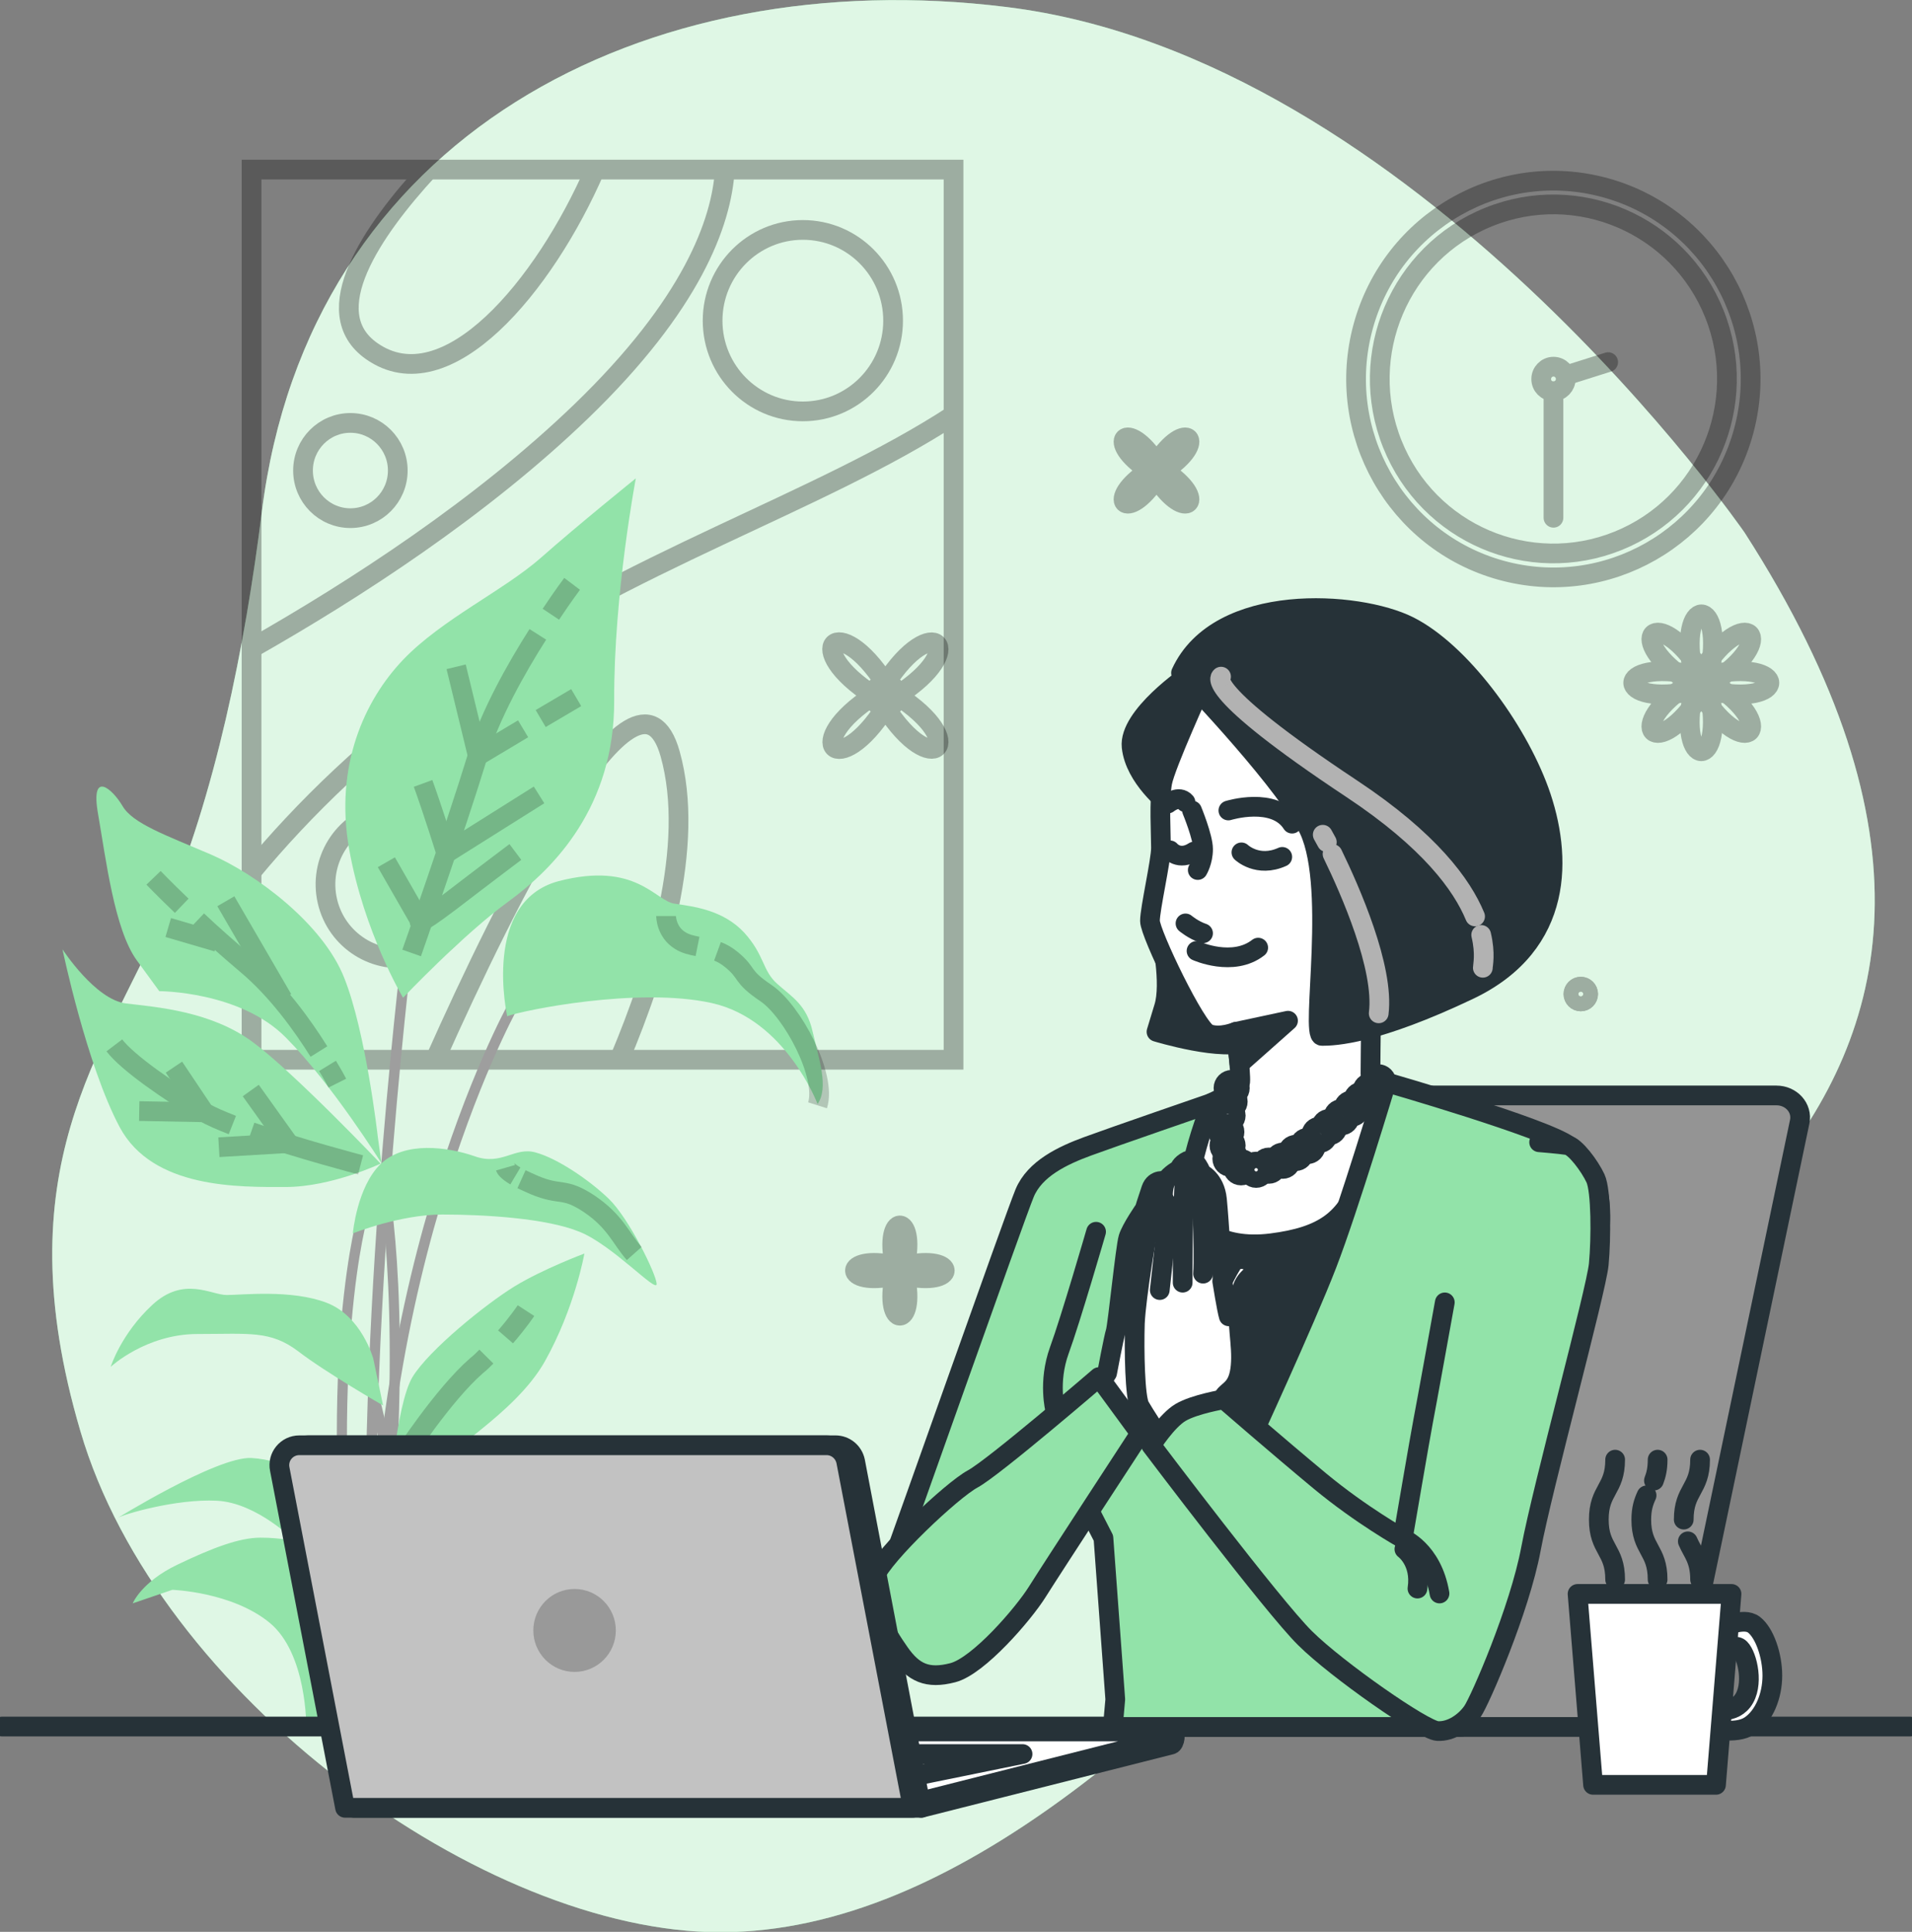 <?xml version="1.0" encoding="UTF-8"?> <svg xmlns="http://www.w3.org/2000/svg" width="97" height="98" viewBox="0 0 97 98" fill="none"><rect x="0" y="0" width="97" height="98" fill="#808080" stroke="none"/><g clip-path="url(#clip0_208_1117)"><path d="M88.505 27.015C88.505 27.015 71.848 2.895 51.048 0.354C32.692 -1.916 15.641 6.915 13.28 25.994C12.43 32.785 10.938 40.304 8.266 46.511C5.262 53.468 0.145 59.258 4.081 72.609C7.997 85.982 24.55 98.042 36.566 98.021C48.603 98 59.894 87.002 69.217 77.004C78.499 67.007 108.187 57.613 88.505 27.015Z" fill="#92E3A9"></path><path opacity="0.7" d="M88.505 27.015C88.505 27.015 71.848 2.895 51.048 0.354C32.692 -1.916 15.641 6.915 13.28 25.994C12.43 32.785 10.938 40.304 8.266 46.511C5.262 53.468 0.145 59.258 4.081 72.609C7.997 85.982 24.55 98.042 36.566 98.021C48.603 98 59.894 87.002 69.217 77.004C78.499 67.007 108.187 57.613 88.505 27.015Z" fill="white"></path><g opacity="0.3"><path d="M48.375 8.603H12.762V53.76H48.375V8.603Z" stroke="black" stroke-miterlimit="10"></path><path d="M12.762 44.22C15.351 41.096 18.811 37.68 23.369 34.452C31.863 28.453 41.538 25.516 48.375 21.059" stroke="black" stroke-miterlimit="10"></path><path d="M12.762 32.889C18.045 29.89 24.426 25.745 29.481 20.871C35.095 15.455 36.608 11.29 36.773 8.603" stroke="black" stroke-miterlimit="10"></path><path d="M22.084 53.739C25.606 45.845 32.298 32.202 33.997 38.242C35.302 42.887 33.375 49.115 31.428 53.739" stroke="black" stroke-miterlimit="10"></path><path d="M21.733 8.603C18.895 11.685 16.036 15.83 18.853 17.809C22.645 20.475 27.617 14.518 30.186 8.603" stroke="black" stroke-miterlimit="10"></path><path d="M40.731 20.87C43.26 20.87 45.309 18.809 45.309 16.267C45.309 13.725 43.26 11.664 40.731 11.664C38.202 11.664 36.152 13.725 36.152 16.267C36.152 18.809 38.202 20.87 40.731 20.87Z" stroke="black" stroke-miterlimit="10"></path><path d="M17.776 26.286C19.104 26.286 20.18 25.205 20.18 23.87C20.18 22.536 19.104 21.454 17.776 21.454C16.449 21.454 15.373 22.536 15.373 23.87C15.373 25.205 16.449 26.286 17.776 26.286Z" stroke="black" stroke-miterlimit="10"></path><path d="M21.083 48.518C23.09 48.051 24.339 46.037 23.875 44.019C23.41 42.002 21.407 40.746 19.401 41.213C17.394 41.68 16.144 43.694 16.609 45.711C17.073 47.728 19.077 48.985 21.083 48.518Z" stroke="black" stroke-miterlimit="10"></path></g><path d="M18.914 86.669C17.671 65.632 25.689 51.093 25.772 50.947L26.227 51.218C26.145 51.364 18.21 65.777 19.432 86.669H18.914Z" fill="#9E9E9E"></path><path d="M18.748 84.961C17.816 69.256 20.364 48.489 20.385 48.281L20.903 48.365C20.882 48.573 18.354 69.298 19.266 84.961H18.748Z" fill="#9E9E9E"></path><path d="M17.754 84.482C16.863 76.171 17.029 70.36 17.319 66.944C17.651 63.237 18.169 61.529 18.189 61.445L18.686 61.612C18.666 61.674 16.573 68.631 18.251 84.44L17.754 84.482Z" fill="#9E9E9E"></path><path d="M19.66 80.379L19.143 80.316C20.51 66.819 19.225 60.279 19.205 60.216L19.702 60.133C19.723 60.175 21.028 66.777 19.66 80.379Z" fill="#9E9E9E"></path><path d="M20.281 83.69L19.763 83.649C20.261 74.817 18.458 70.089 18.438 70.047L18.914 69.881C18.997 70.068 20.779 74.734 20.281 83.69Z" fill="#9E9E9E"></path><path d="M20.448 50.614C20.448 50.614 18.459 47.282 17.713 43.074C16.968 38.867 18.48 35.534 20.448 33.472C22.416 31.41 25.565 29.952 27.451 28.286C29.336 26.619 32.257 24.266 32.257 24.266C32.257 24.266 31.138 30.139 31.159 35.534C31.18 40.929 28.093 44.053 25.814 45.719C23.514 47.386 20.448 50.614 20.448 50.614Z" fill="#92E3A9"></path><path d="M25.732 51.552C25.732 51.552 24.427 45.74 28.343 44.699C32.279 43.678 33.253 45.719 34.227 45.844C35.2 45.99 36.671 46.157 37.748 47.303C38.805 48.469 38.66 49.219 39.427 49.906C40.193 50.593 40.918 50.968 41.229 52.343C41.54 53.718 42.058 55.155 41.478 56.009C41.478 56.009 39.862 51.718 36.112 50.885C32.362 50.052 26.499 51.26 25.732 51.552Z" fill="#92E3A9"></path><path d="M19.165 57.654C19.165 57.654 18.564 52.364 17.466 49.614C16.388 46.865 12.97 44.324 10.691 43.345C8.412 42.366 6.734 41.783 6.216 40.887C5.698 40.012 4.579 39.033 4.973 41.283C5.367 43.532 5.802 47.157 6.941 48.719C8.081 50.281 8.081 50.281 8.081 50.281C8.081 50.281 12.183 50.281 14.503 52.635C16.844 54.988 19.351 59.008 19.351 59.008L19.165 57.654Z" fill="#92E3A9"></path><path d="M19.309 59.029C19.309 59.029 14.938 54.426 12.824 52.864C10.711 51.301 7.976 51.093 6.402 50.906C4.827 50.718 3.17 48.156 3.17 48.156C3.17 48.156 4.392 54.03 6.07 57.175C7.749 60.32 12.141 60.216 14.482 60.216C16.823 60.216 19.309 59.029 19.309 59.029Z" fill="#92E3A9"></path><path d="M17.9 62.57C17.9 62.57 18.108 60.216 19.309 59.05C20.532 57.883 22.686 58.175 24.074 58.654C25.462 59.154 26.105 58.154 27.182 58.467C28.259 58.758 29.875 59.841 30.89 60.82C31.905 61.799 33.294 64.632 33.314 65.132C33.335 65.632 31.098 63.174 29.399 62.487C27.721 61.799 24.592 61.612 22.438 61.612C20.283 61.612 17.9 62.57 17.9 62.57Z" fill="#92E3A9"></path><path d="M18.937 68.923C18.937 68.923 18.357 66.778 16.575 66.09C14.793 65.403 12.266 65.695 11.499 65.695C10.712 65.695 9.324 64.716 7.728 66.195C6.133 67.673 5.615 69.34 5.615 69.34C5.615 69.34 7.397 67.673 10.028 67.673C12.659 67.673 13.716 67.486 15.125 68.548C16.533 69.631 19.434 71.298 19.434 71.298L18.937 68.923Z" fill="#92E3A9"></path><path d="M19.723 76.234C19.723 76.234 20.096 71.235 20.925 69.86C21.753 68.486 24.674 66.132 26.104 65.257C27.534 64.382 29.647 63.591 29.647 63.591C29.647 63.591 29.17 66.34 27.637 69.069C26.083 71.818 22.271 73.776 21.836 74.859C21.401 75.942 21.235 76.713 21.235 76.713C21.235 76.713 21.09 75.547 23.701 75.151C26.311 74.755 28.59 75.442 29.502 76.421C30.413 77.4 31.636 78.484 31.926 78.484C32.216 78.484 34.122 79.754 34.122 79.754C34.122 79.754 32.692 80.337 30.517 79.754C28.341 79.171 26.456 78.275 25.089 78.275C23.721 78.275 21.008 78.775 21.008 78.775C21.008 78.775 25.317 79.462 26.021 79.858C26.726 80.254 29.212 81.42 29.212 81.42C29.212 81.42 26.104 81.608 24.467 82.399C22.851 83.191 22.105 84.357 22.043 84.857C21.96 85.357 21.898 86.128 21.898 86.128L21.96 87.607H15.538C15.538 87.607 15.579 83.878 13.673 82.316C11.767 80.754 8.743 80.65 8.743 80.65L6.733 81.337C6.733 81.337 7.168 80.254 8.991 79.379C10.814 78.504 12.161 78.004 13.218 78.004C14.274 78.004 14.979 78.192 14.979 78.192C14.979 78.192 13.052 76.234 11.001 76.13C8.95 76.026 6.257 76.817 5.966 77.005C5.676 77.192 11.001 73.859 12.762 73.964C14.523 74.068 15.828 75.047 15.828 75.047L14.875 73.276C14.875 73.276 15.704 72.297 17.734 74.255C19.723 76.234 19.723 76.234 19.723 76.234Z" fill="#92E3A9"></path><g opacity="0.2"><path d="M27.947 31.16C28.569 30.223 29.025 29.619 29.025 29.619" stroke="black" stroke-miterlimit="10"></path><path d="M20.883 48.344C20.883 48.344 23.058 42.178 24.239 38.325C24.861 36.263 26.186 33.91 27.285 32.181" stroke="black" stroke-miterlimit="10"></path><path d="M26.146 43.221C26.146 43.221 24.675 44.325 22.832 45.741C20.988 47.136 21.299 46.699 21.299 46.699L19.6 43.741" stroke="black" stroke-miterlimit="10"></path><path d="M21.463 39.742C21.898 40.929 22.644 43.283 22.644 43.283L27.347 40.325" stroke="black" stroke-miterlimit="10"></path><path d="M27.43 36.451L29.232 35.389" stroke="black" stroke-miterlimit="10"></path><path d="M23.141 33.826L24.239 38.346L26.538 36.971" stroke="black" stroke-miterlimit="10"></path><path d="M36.4 48.261C36.628 48.344 36.877 48.49 37.105 48.677C37.996 49.406 37.54 49.49 38.866 50.385C40.192 51.281 41.953 54.572 41.476 56.072" stroke="black" stroke-miterlimit="10"></path><path d="M33.791 46.47C33.791 46.47 33.791 47.282 34.516 47.719C34.785 47.886 35.075 47.949 35.386 48.011" stroke="black" stroke-miterlimit="10"></path><path d="M9.219 45.949C8.328 45.095 7.789 44.532 7.789 44.532" stroke="black" stroke-miterlimit="10"></path><path d="M16.18 53.344C15.372 52.052 14.066 50.219 12.492 48.907C11.56 48.116 10.71 47.366 10.006 46.699" stroke="black" stroke-miterlimit="10"></path><path d="M17.113 54.947C17.113 54.947 16.947 54.614 16.615 54.072" stroke="black" stroke-miterlimit="10"></path><path d="M14.337 50.677L11.457 45.72" stroke="black" stroke-miterlimit="10"></path><path d="M11.021 47.782L8.535 47.053" stroke="black" stroke-miterlimit="10"></path><path d="M11.788 57.072C11.208 56.843 10.711 56.635 10.359 56.426C8.598 55.385 6.464 53.906 5.801 53.031" stroke="black" stroke-miterlimit="10"></path><path d="M18.293 59.092C18.293 59.092 15.185 58.28 12.74 57.426" stroke="black" stroke-miterlimit="10"></path><path d="M7.064 56.364L10.359 56.426L8.825 54.135" stroke="black" stroke-miterlimit="10"></path><path d="M11.105 58.197L14.627 57.988L12.721 55.322" stroke="black" stroke-miterlimit="10"></path><path d="M26.457 59.821C26.643 59.905 26.851 60.009 27.099 60.113C28.487 60.696 28.57 60.196 29.896 61.071C31.222 61.967 31.512 62.842 32.175 63.591" stroke="black" stroke-miterlimit="10"></path><path d="M25.648 59.238C25.648 59.238 25.69 59.384 26.146 59.655" stroke="black" stroke-miterlimit="10"></path><path d="M25.648 67.819C26.332 67.028 26.684 66.486 26.684 66.486" stroke="black" stroke-miterlimit="10"></path><path d="M20.428 73.922C20.428 73.922 22.479 70.756 24.178 69.278C24.364 69.132 24.53 68.965 24.675 68.819" stroke="black" stroke-miterlimit="10"></path></g><path d="M96.896 87.586H0.104" stroke="#263238" stroke-miterlimit="10" stroke-linecap="round" stroke-linejoin="round"></path><path d="M90.123 55.571H66.235C65.655 55.571 65.158 55.946 65.054 56.467L58.549 87.606H84.881L91.303 56.904C91.448 56.196 90.868 55.571 90.123 55.571Z" fill="#949494" stroke="#263238" stroke-miterlimit="10" stroke-linecap="round" stroke-linejoin="round"></path><path d="M60.309 34.242C60.309 34.242 57.243 36.325 57.409 37.887C57.575 39.47 59.253 40.762 59.253 40.762C59.253 40.762 61.552 35.2 61.718 35.138C61.863 35.096 60.309 34.242 60.309 34.242Z" fill="#263238" stroke="#263238" stroke-miterlimit="10" stroke-linecap="round" stroke-linejoin="round"></path><path d="M58.9 47.448C58.9 47.448 59.438 49.885 59.045 51.114C58.672 52.343 58.672 52.343 58.672 52.343C58.672 52.343 62.152 53.405 63.292 52.801C64.431 52.197 64.576 51.801 64.576 51.801C64.576 51.801 60.184 46.823 58.9 47.448Z" fill="#263238" stroke="#263238" stroke-miterlimit="10" stroke-linecap="round" stroke-linejoin="round"></path><path d="M58.319 59.404C58.319 59.404 64.348 58.987 67.352 59.404C70.356 59.821 70.729 59.883 70.729 59.883C70.729 59.883 68.077 69.152 66.399 72.776C64.721 76.4 60.868 79.504 60.868 79.504C60.868 79.504 54.88 69.214 58.319 59.404Z" fill="#263238" stroke="#263238" stroke-miterlimit="10" stroke-linecap="round" stroke-linejoin="round"></path><path d="M60.971 34.764C60.971 34.764 59.127 38.804 58.961 39.7C58.796 40.596 58.899 42.345 58.899 43.012C58.899 43.678 58.34 46.094 58.34 46.719C58.34 47.344 60.681 52.218 61.303 52.447C61.924 52.676 62.691 52.343 62.691 52.343C62.691 52.343 62.96 54.426 62.918 54.884C62.856 55.343 61.468 55.947 61.468 55.947C61.468 55.947 59.624 59.592 60.018 60.883C60.412 62.174 61.862 63.403 64.493 63.07C67.124 62.737 68.347 61.883 69.072 59.696C69.797 57.509 70.356 55.322 70.356 55.322C70.356 55.322 69.527 55.426 69.527 54.468C69.527 53.51 69.59 48.969 69.59 48.969C69.59 48.969 70.377 41.096 67.974 37.909C65.55 34.701 61.82 33.243 60.971 34.764Z" fill="white" stroke="#263238" stroke-miterlimit="10" stroke-linecap="round" stroke-linejoin="round"></path><path d="M59.916 34.138C59.916 34.138 64.66 39.033 66.276 41.824C67.892 44.615 66.442 52.551 67.064 52.551C67.685 52.551 69.757 52.489 74.563 50.197C79.37 47.885 79.266 43.407 78.085 40.137C76.904 36.888 74.045 33.055 71.477 31.764C68.907 30.472 61.822 29.993 59.916 34.138Z" fill="#263238" stroke="#263238" stroke-miterlimit="10" stroke-linecap="round" stroke-linejoin="round"></path><path d="M67.603 43.324C68.494 45.157 70.235 49.094 69.945 51.406" stroke="#B2B2B2" stroke-miterlimit="10" stroke-linecap="round" stroke-linejoin="round"></path><path d="M67.106 42.346C67.106 42.346 67.188 42.492 67.313 42.721" stroke="#B2B2B2" stroke-miterlimit="10" stroke-linecap="round" stroke-linejoin="round"></path><path d="M75.144 47.428C75.372 48.386 75.227 48.969 75.227 49.094" stroke="#B2B2B2" stroke-miterlimit="10" stroke-linecap="round" stroke-linejoin="round"></path><path d="M61.947 34.326C61.947 34.326 60.911 34.93 68.577 40.013C72.534 42.637 74.171 44.886 74.834 46.49" stroke="#B2B2B2" stroke-miterlimit="10" stroke-linecap="round" stroke-linejoin="round"></path><path d="M62.98 43.24C62.98 43.24 63.809 44.032 65.052 43.469" stroke="#263238" stroke-miterlimit="10" stroke-linecap="round" stroke-linejoin="round"></path><path d="M59.355 43.137C59.355 43.137 59.811 43.699 60.578 43.199" stroke="#263238" stroke-miterlimit="10" stroke-linecap="round" stroke-linejoin="round"></path><path d="M60.475 41.116C60.475 41.116 61.034 42.47 61.034 43.074C61.034 43.699 60.765 44.136 60.765 44.136" stroke="#263238" stroke-miterlimit="10" stroke-linecap="round" stroke-linejoin="round"></path><path d="M60.143 46.844C60.143 46.844 60.536 47.177 61.033 47.344" stroke="#263238" stroke-miterlimit="10" stroke-linecap="round" stroke-linejoin="round"></path><path d="M60.703 48.24C60.703 48.24 62.547 49.073 63.831 48.073" stroke="#263238" stroke-miterlimit="10" stroke-linecap="round" stroke-linejoin="round"></path><path d="M62.318 41.116C62.318 41.116 64.659 40.387 65.55 41.783" stroke="#263238" stroke-miterlimit="10" stroke-linecap="round" stroke-linejoin="round"></path><path d="M59.252 40.762C59.252 40.762 59.811 40.303 60.143 40.699" stroke="#263238" stroke-miterlimit="10" stroke-linecap="round" stroke-linejoin="round"></path><path d="M62.713 52.343L65.344 51.78L62.879 53.967L62.713 52.343Z" fill="#263238" stroke="#263238" stroke-miterlimit="10" stroke-linecap="round" stroke-linejoin="round"></path><path d="M62.899 55.196C62.899 55.425 62.713 55.612 62.485 55.612C62.257 55.612 62.07 55.425 62.07 55.196C62.07 54.967 62.257 54.779 62.485 54.779C62.713 54.779 62.899 54.967 62.899 55.196Z" fill="white" stroke="#263238" stroke-miterlimit="10" stroke-linecap="round" stroke-linejoin="round"></path><path d="M62.795 55.883C62.795 56.112 62.609 56.3 62.381 56.3C62.153 56.3 61.967 56.112 61.967 55.883C61.967 55.654 62.153 55.467 62.381 55.467C62.609 55.467 62.795 55.654 62.795 55.883Z" fill="white" stroke="#263238" stroke-miterlimit="10" stroke-linecap="round" stroke-linejoin="round"></path><path d="M62.692 56.591C62.692 56.821 62.505 57.008 62.278 57.008C62.05 57.008 61.863 56.821 61.863 56.591C61.863 56.362 62.05 56.175 62.278 56.175C62.485 56.175 62.692 56.362 62.692 56.591Z" fill="white" stroke="#263238" stroke-miterlimit="10" stroke-linecap="round" stroke-linejoin="round"></path><path d="M70.337 54.905C70.337 55.134 70.15 55.321 69.922 55.321C69.694 55.321 69.508 55.134 69.508 54.905C69.508 54.676 69.694 54.488 69.922 54.488C70.15 54.488 70.337 54.676 70.337 54.905Z" fill="white" stroke="#263238" stroke-miterlimit="10" stroke-linecap="round" stroke-linejoin="round"></path><path d="M69.942 55.342C69.942 55.571 69.755 55.758 69.528 55.758C69.3 55.758 69.113 55.571 69.113 55.342C69.113 55.113 69.3 54.925 69.528 54.925C69.755 54.904 69.942 55.113 69.942 55.342Z" fill="white" stroke="#263238" stroke-miterlimit="10" stroke-linecap="round" stroke-linejoin="round"></path><path d="M69.073 56.217C69.301 56.217 69.487 56.03 69.487 55.8C69.487 55.57 69.301 55.384 69.073 55.384C68.844 55.384 68.658 55.57 68.658 55.8C68.658 56.03 68.844 56.217 69.073 56.217Z" fill="white" stroke="#263238" stroke-miterlimit="10" stroke-linecap="round" stroke-linejoin="round"></path><path d="M68.989 56.238C68.989 56.467 68.802 56.654 68.575 56.654C68.347 56.654 68.16 56.467 68.16 56.238C68.16 56.009 68.347 55.821 68.575 55.821C68.802 55.821 68.989 56.009 68.989 56.238Z" fill="white" stroke="#263238" stroke-miterlimit="10" stroke-linecap="round" stroke-linejoin="round"></path><path d="M68.471 56.675C68.471 56.904 68.285 57.092 68.057 57.092C67.829 57.092 67.643 56.904 67.643 56.675C67.643 56.446 67.829 56.259 68.057 56.259C68.285 56.259 68.471 56.446 68.471 56.675Z" fill="white" stroke="#263238" stroke-miterlimit="10" stroke-linecap="round" stroke-linejoin="round"></path><path d="M67.436 57.592C67.665 57.592 67.85 57.405 67.85 57.175C67.85 56.945 67.665 56.759 67.436 56.759C67.207 56.759 67.022 56.945 67.022 57.175C67.022 57.405 67.207 57.592 67.436 57.592Z" fill="white" stroke="#263238" stroke-miterlimit="10" stroke-linecap="round" stroke-linejoin="round"></path><path d="M67.352 57.571C67.352 57.8 67.166 57.987 66.938 57.987C66.71 57.987 66.523 57.8 66.523 57.571C66.523 57.342 66.71 57.154 66.938 57.154C67.166 57.154 67.352 57.342 67.352 57.571Z" fill="white" stroke="#263238" stroke-miterlimit="10" stroke-linecap="round" stroke-linejoin="round"></path><path d="M66.752 58.133C66.752 58.362 66.566 58.55 66.338 58.55C66.11 58.55 65.924 58.362 65.924 58.133C65.924 57.904 66.11 57.717 66.338 57.717C66.566 57.717 66.752 57.904 66.752 58.133Z" fill="white" stroke="#263238" stroke-miterlimit="10" stroke-linecap="round" stroke-linejoin="round"></path><path d="M66.151 58.487C66.151 58.716 65.965 58.904 65.737 58.904C65.509 58.904 65.322 58.716 65.322 58.487C65.322 58.258 65.509 58.07 65.737 58.07C65.965 58.07 66.151 58.258 66.151 58.487Z" fill="white" stroke="#263238" stroke-miterlimit="10" stroke-linecap="round" stroke-linejoin="round"></path><path d="M65.489 58.883C65.489 59.112 65.302 59.3 65.075 59.3C64.847 59.3 64.66 59.112 64.66 58.883C64.66 58.654 64.847 58.466 65.075 58.466C65.302 58.446 65.489 58.633 65.489 58.883Z" fill="white" stroke="#263238" stroke-miterlimit="10" stroke-linecap="round" stroke-linejoin="round"></path><path d="M62.63 57.425C62.63 57.654 62.443 57.842 62.215 57.842C61.987 57.842 61.801 57.654 61.801 57.425C61.801 57.196 61.987 57.009 62.215 57.009C62.443 57.009 62.63 57.175 62.63 57.425Z" fill="white" stroke="#263238" stroke-miterlimit="10" stroke-linecap="round" stroke-linejoin="round"></path><path d="M62.278 58.529C62.507 58.529 62.692 58.342 62.692 58.112C62.692 57.882 62.507 57.695 62.278 57.695C62.049 57.695 61.863 57.882 61.863 58.112C61.863 58.342 62.049 58.529 62.278 58.529Z" fill="white" stroke="#263238" stroke-miterlimit="10" stroke-linecap="round" stroke-linejoin="round"></path><path d="M62.837 58.779C62.837 59.008 62.65 59.196 62.422 59.196C62.194 59.196 62.008 59.008 62.008 58.779C62.008 58.55 62.194 58.362 62.422 58.362C62.65 58.362 62.837 58.55 62.837 58.779Z" fill="white" stroke="#263238" stroke-miterlimit="10" stroke-linecap="round" stroke-linejoin="round"></path><path d="M62.961 59.633C63.19 59.633 63.376 59.447 63.376 59.216C63.376 58.986 63.19 58.8 62.961 58.8C62.732 58.8 62.547 58.986 62.547 59.216C62.547 59.447 62.732 59.633 62.961 59.633Z" fill="white" stroke="#263238" stroke-miterlimit="10" stroke-linecap="round" stroke-linejoin="round"></path><path d="M64.784 59.133C64.784 59.362 64.597 59.55 64.369 59.55C64.141 59.55 63.955 59.362 63.955 59.133C63.955 58.904 64.141 58.717 64.369 58.717C64.597 58.717 64.784 58.904 64.784 59.133Z" fill="white" stroke="#263238" stroke-miterlimit="10" stroke-linecap="round" stroke-linejoin="round"></path><path d="M64.141 59.341C64.141 59.571 63.955 59.758 63.727 59.758C63.499 59.758 63.312 59.571 63.312 59.341C63.312 59.112 63.499 58.925 63.727 58.925C63.955 58.925 64.141 59.112 64.141 59.341Z" fill="white" stroke="#263238" stroke-miterlimit="10" stroke-linecap="round" stroke-linejoin="round"></path><path d="M70.337 54.904C70.337 54.904 68.431 61.257 67.312 64.152C66.193 67.047 63.231 73.463 63.231 73.463C63.231 73.463 60.475 69.63 60.019 64.944C59.564 60.257 61.49 55.946 61.49 55.946C61.49 55.946 56.414 57.695 55.172 58.154C53.928 58.612 52.499 59.278 51.981 60.528C51.463 61.778 45.6 78.42 45.331 79.087C45.061 79.753 44.543 79.816 45.268 80.94C45.994 82.065 49.474 82.128 50.137 81.544C50.8 80.94 54.591 75.317 54.591 75.317L55.98 78.024L56.58 86.21L56.456 87.606H74.128L73.921 82.794C73.921 82.794 80.488 66.152 81.027 63.319C81.545 60.486 80.758 58.966 79.577 58.112C78.355 57.216 70.337 54.904 70.337 54.904Z" fill="#92E3A9" stroke="#263238" stroke-miterlimit="10" stroke-linecap="round" stroke-linejoin="round"></path><path d="M59.128 59.924C59.128 59.924 58.59 59.778 58.403 60.32C58.217 60.861 58.072 61.34 58.072 61.34C58.072 61.34 57.388 62.319 57.243 62.798C57.098 63.278 56.704 67.193 56.601 67.547C56.497 67.881 56.166 69.651 56.166 69.651L55.627 70.484L57.036 72.921C57.036 72.921 57.823 72.88 58.548 71.755C59.273 70.63 59.273 70.734 59.418 69.318C59.563 67.902 59.708 60.174 59.708 60.174C59.708 60.174 59.418 59.841 59.128 59.924Z" fill="white" stroke="#263238" stroke-miterlimit="10" stroke-linecap="round" stroke-linejoin="round"></path><path d="M62.008 72.193C62.008 72.193 61.863 71.172 62.112 70.818C62.36 70.485 62.837 70.422 62.94 69.297C63.044 68.173 62.692 67.09 62.899 65.882C63.085 64.653 63.624 64.903 63.583 64.361C63.541 63.819 62.754 63.715 62.505 64.111C62.257 64.507 62.029 64.986 62.029 64.986C62.029 64.986 61.842 61.861 61.739 60.841C61.635 59.82 60.952 59.529 60.952 59.529C60.952 59.529 60.661 58.696 60.268 58.883C59.874 59.07 59.833 59.32 59.833 59.32C59.833 59.32 59.356 59.57 59.149 59.904C58.963 60.237 59.004 60.778 59.004 60.778C59.004 60.778 58.528 61.216 58.362 61.757C58.217 62.299 57.637 65.757 57.575 67.131C57.533 68.506 57.575 70.901 57.823 71.339C58.072 71.776 58.693 72.713 58.693 72.713L59.087 73.88C59.087 73.901 60.931 72.401 62.008 72.193Z" fill="white" stroke="#263238" stroke-miterlimit="10" stroke-linecap="round" stroke-linejoin="round"></path><path d="M58.983 60.799C58.983 60.799 59.273 60.945 59.231 61.632C59.19 62.319 58.838 65.444 58.838 65.444" fill="white"></path><path d="M58.983 60.799C58.983 60.799 59.273 60.945 59.231 61.632C59.19 62.319 58.838 65.444 58.838 65.444" stroke="#263238" stroke-miterlimit="10" stroke-linecap="round" stroke-linejoin="round"></path><path d="M59.812 59.341C59.812 59.341 60.206 59.112 60.102 59.966C59.999 60.82 59.999 65.069 59.999 65.069" fill="white"></path><path d="M59.812 59.341C59.812 59.341 60.206 59.112 60.102 59.966C59.999 60.82 59.999 65.069 59.999 65.069" stroke="#263238" stroke-miterlimit="10" stroke-linecap="round" stroke-linejoin="round"></path><path d="M60.932 59.528C60.932 59.528 61.118 63.486 61.035 64.611L60.932 59.528Z" fill="white"></path><path d="M60.932 59.528C60.932 59.528 61.118 63.486 61.035 64.611" stroke="#263238" stroke-miterlimit="10" stroke-linecap="round" stroke-linejoin="round"></path><path d="M62.008 65.007C62.008 65.007 62.236 66.444 62.339 66.777L62.008 65.007Z" fill="white"></path><path d="M62.008 65.007C62.008 65.007 62.236 66.444 62.339 66.777" stroke="#263238" stroke-miterlimit="10" stroke-linecap="round" stroke-linejoin="round"></path><path d="M55.751 69.859L57.843 72.713C57.843 72.713 53.327 79.628 52.623 80.753C51.918 81.878 49.639 84.523 48.334 84.856C47.05 85.189 46.345 84.856 45.641 83.856C44.936 82.857 43.9 81.149 44.356 80.003C44.812 78.878 48.272 75.608 49.349 75.025C50.426 74.442 55.751 69.859 55.751 69.859Z" fill="#92E3A9" stroke="#263238" stroke-miterlimit="10" stroke-linecap="round" stroke-linejoin="round"></path><path d="M78.084 57.945C78.084 57.945 79.12 58.029 79.514 58.091C79.907 58.154 80.653 59.153 80.943 59.778C81.233 60.403 81.233 62.798 81.109 64.132C80.985 65.465 78.25 75.462 77.67 78.566C77.09 81.669 75.08 86.273 74.707 86.814C74.334 87.356 73.63 87.856 72.925 87.814C72.221 87.772 67.829 84.71 66.213 83.107C64.597 81.524 58.402 73.317 58.402 73.317C58.402 73.317 59.19 72.067 59.894 71.651C60.598 71.234 62.09 70.984 62.09 70.984C62.09 70.984 64.825 73.359 66.959 75.129C69.072 76.879 71.164 78.045 71.164 78.045C71.164 78.045 72.076 72.713 72.2 72.088C72.325 71.463 73.298 66.069 73.298 66.069" fill="#92E3A9"></path><path d="M78.084 57.945C78.084 57.945 79.12 58.029 79.514 58.091C79.907 58.154 80.653 59.153 80.943 59.778C81.233 60.403 81.233 62.798 81.109 64.132C80.985 65.465 78.25 75.462 77.67 78.566C77.09 81.669 75.08 86.273 74.707 86.814C74.334 87.356 73.63 87.856 72.925 87.814C72.221 87.772 67.829 84.71 66.213 83.107C64.597 81.524 58.402 73.317 58.402 73.317C58.402 73.317 59.19 72.067 59.894 71.651C60.598 71.234 62.09 70.984 62.09 70.984C62.09 70.984 64.825 73.359 66.959 75.129C69.072 76.879 71.164 78.045 71.164 78.045C71.164 78.045 72.076 72.713 72.2 72.088C72.325 71.463 73.298 66.069 73.298 66.069" stroke="#263238" stroke-miterlimit="10" stroke-linecap="round" stroke-linejoin="round"></path><path d="M71.164 78.046C71.164 78.046 72.656 78.629 73.029 80.837" stroke="#263238" stroke-miterlimit="10" stroke-linecap="round" stroke-linejoin="round"></path><path d="M71.248 78.587C71.248 78.587 72.118 79.212 71.911 80.587" stroke="#263238" stroke-miterlimit="10" stroke-linecap="round" stroke-linejoin="round"></path><path d="M53.534 71.526C53.534 71.526 53.161 70.11 53.741 68.506C54.321 66.923 55.606 62.486 55.606 62.486" stroke="#263238" stroke-miterlimit="10" stroke-linecap="round" stroke-linejoin="round"></path><g opacity="0.3"><path d="M86.869 34.638C90.391 36.908 88.568 38.741 86.31 35.2C84.052 38.741 82.229 36.908 85.751 34.638C82.229 32.368 84.052 30.535 86.31 34.076C88.568 30.535 90.391 32.368 86.869 34.638Z" stroke="black" stroke-miterlimit="10"></path><path d="M86.704 34.242C90.785 33.347 90.785 35.93 86.704 35.034C87.595 39.137 85.026 39.137 85.916 35.034C81.835 35.93 81.835 33.347 85.916 34.242C85.026 30.139 87.615 30.139 86.704 34.242Z" stroke="black" stroke-miterlimit="10"></path></g><g opacity="0.3"><path d="M59.045 23.87C61.365 25.37 60.163 26.578 58.672 24.245C57.18 26.578 55.978 25.37 58.299 23.87C55.978 22.371 57.18 21.163 58.672 23.495C60.163 21.163 61.365 22.371 59.045 23.87Z" stroke="black" stroke-miterlimit="10"></path><path d="M58.672 24.245C58.878 24.245 59.045 24.077 59.045 23.87C59.045 23.663 58.878 23.495 58.672 23.495C58.466 23.495 58.299 23.663 58.299 23.87C58.299 24.077 58.466 24.245 58.672 24.245Z" stroke="black" stroke-miterlimit="10"></path></g><g opacity="0.3"><path d="M45.662 64.841C45.868 64.841 46.035 64.673 46.035 64.466C46.035 64.259 45.868 64.091 45.662 64.091C45.456 64.091 45.289 64.259 45.289 64.466C45.289 64.673 45.456 64.841 45.662 64.841Z" stroke="black" stroke-miterlimit="10"></path><path d="M45.911 64.195C48.604 63.591 48.604 65.32 45.911 64.716C46.512 67.423 44.792 67.423 45.393 64.716C42.7 65.32 42.7 63.591 45.393 64.195C44.792 61.487 46.512 61.487 45.911 64.195Z" stroke="black" stroke-miterlimit="10"></path></g><g opacity="0.3"><path d="M80.197 50.802C80.403 50.802 80.57 50.634 80.57 50.427C80.57 50.22 80.403 50.052 80.197 50.052C79.991 50.052 79.824 50.22 79.824 50.427C79.824 50.634 79.991 50.802 80.197 50.802Z" stroke="black" stroke-miterlimit="10"></path><path d="M80.197 50.802C80.403 50.802 80.57 50.634 80.57 50.427C80.57 50.22 80.403 50.052 80.197 50.052C79.991 50.052 79.824 50.22 79.824 50.427C79.824 50.634 79.991 50.802 80.197 50.802Z" stroke="black" stroke-miterlimit="10"></path></g><g opacity="0.3"><path d="M45.517 35.284C49.267 37.7 47.32 39.638 44.916 35.888C42.513 39.658 40.587 37.7 44.316 35.284C40.566 32.868 42.513 30.931 44.916 34.68C47.32 30.931 49.267 32.889 45.517 35.284Z" stroke="black" stroke-miterlimit="10"></path><path d="M44.917 35.889C45.249 35.889 45.518 35.618 45.518 35.285C45.518 34.951 45.249 34.681 44.917 34.681C44.585 34.681 44.316 34.951 44.316 35.285C44.316 35.618 44.585 35.889 44.917 35.889Z" stroke="black" stroke-miterlimit="10"></path></g><g opacity="0.3"><path d="M88.455 21.889C89.917 16.531 86.781 10.996 81.452 9.526C76.122 8.056 70.616 11.209 69.155 16.567C67.693 21.926 70.828 27.461 76.158 28.93C81.488 30.4 86.994 27.248 88.455 21.889Z" stroke="black" stroke-miterlimit="10" stroke-linecap="round" stroke-linejoin="round"></path><path d="M82.089 27.436C86.601 25.612 88.788 20.457 86.974 15.921C85.16 11.385 80.033 9.186 75.521 11.01C71.009 12.833 68.822 17.989 70.636 22.525C72.45 27.061 77.578 29.259 82.089 27.436Z" stroke="black" stroke-miterlimit="10" stroke-linecap="round" stroke-linejoin="round"></path><path d="M79.433 19.226C79.433 19.559 79.163 19.85 78.811 19.85C78.459 19.85 78.189 19.579 78.189 19.226C78.189 18.892 78.459 18.601 78.811 18.601C79.163 18.601 79.433 18.892 79.433 19.226Z" stroke="black" stroke-miterlimit="10" stroke-linecap="round" stroke-linejoin="round"></path><path d="M79.473 19.038L81.586 18.371" stroke="black" stroke-miterlimit="10" stroke-linecap="round" stroke-linejoin="round"></path><path d="M78.811 19.851V26.266" stroke="black" stroke-miterlimit="10" stroke-linecap="round" stroke-linejoin="round"></path></g><path d="M46.739 91.709L59.418 88.501C59.605 88.46 59.688 87.856 59.48 87.856L40.793 88.168L46.739 91.709Z" fill="white" stroke="#263238" stroke-miterlimit="10" stroke-linecap="round" stroke-linejoin="round"></path><path d="M46.739 91.376L59.418 88.168C59.605 88.127 59.584 87.835 59.377 87.835H40.793L46.739 91.376Z" fill="white" stroke="#263238" stroke-miterlimit="10" stroke-linecap="round" stroke-linejoin="round"></path><path d="M45.474 88.981H51.876L44.728 90.439L45.474 88.981Z" fill="#949494" stroke="#263238" stroke-miterlimit="10" stroke-linecap="round" stroke-linejoin="round"></path><path d="M46.738 91.709H17.962L14.647 74.525C14.522 73.901 14.999 73.317 15.641 73.317H42.388C42.864 73.317 43.279 73.651 43.382 74.13L46.738 91.709Z" fill="white" stroke="#263238" stroke-miterlimit="10" stroke-linecap="round" stroke-linejoin="round"></path><path d="M46.304 91.709H17.506L14.192 74.525C14.067 73.901 14.544 73.317 15.186 73.317H41.933C42.409 73.317 42.824 73.651 42.927 74.13L46.304 91.709Z" fill="#C2C2C2" stroke="#263238" stroke-miterlimit="10" stroke-linecap="round" stroke-linejoin="round"></path><path d="M29.149 84.815C30.305 84.815 31.242 83.873 31.242 82.711C31.242 81.549 30.305 80.607 29.149 80.607C27.994 80.607 27.057 81.549 27.057 82.711C27.057 83.873 27.994 84.815 29.149 84.815Z" fill="#999999"></path><path d="M87.325 82.587C87.325 82.587 88.444 82.004 88.983 82.421C89.522 82.837 89.915 83.983 89.915 85.003C89.915 86.024 89.501 87.065 88.776 87.544C88.05 88.023 86.725 87.669 86.725 87.669L86.787 86.649C86.787 86.649 87.802 87.065 88.403 86.295C89.004 85.503 88.651 84.004 88.278 83.629C87.906 83.254 87.077 84.108 87.077 84.108L87.325 82.587Z" fill="white" stroke="#263238" stroke-miterlimit="10" stroke-linecap="round" stroke-linejoin="round"></path><path d="M87.844 80.858H80.033L80.82 90.544H87.056L87.844 80.858Z" fill="white" stroke="#263238" stroke-miterlimit="10" stroke-linecap="round" stroke-linejoin="round"></path><path d="M81.94 74.047C81.94 75.567 81.111 75.567 81.111 77.088C81.111 78.608 81.94 78.608 81.94 80.129" stroke="#263238" stroke-miterlimit="10" stroke-linecap="round" stroke-linejoin="round"></path><path d="M83.535 75.859C83.39 76.172 83.266 76.526 83.266 77.088C83.266 78.609 84.094 78.609 84.094 80.129" stroke="#263238" stroke-miterlimit="10" stroke-linecap="round" stroke-linejoin="round"></path><path d="M84.095 74.047C84.095 74.526 84.012 74.838 83.908 75.109" stroke="#263238" stroke-miterlimit="10" stroke-linecap="round" stroke-linejoin="round"></path><path d="M85.627 78.191C85.876 78.775 86.249 79.108 86.249 80.129" stroke="#263238" stroke-miterlimit="10" stroke-linecap="round" stroke-linejoin="round"></path><path d="M86.249 74.047C86.249 75.567 85.42 75.567 85.42 77.088" stroke="#263238" stroke-miterlimit="10" stroke-linecap="round" stroke-linejoin="round"></path></g><defs><clipPath id="clip0_208_1117"><rect width="97" height="98" fill="white"></rect></clipPath></defs></svg> 